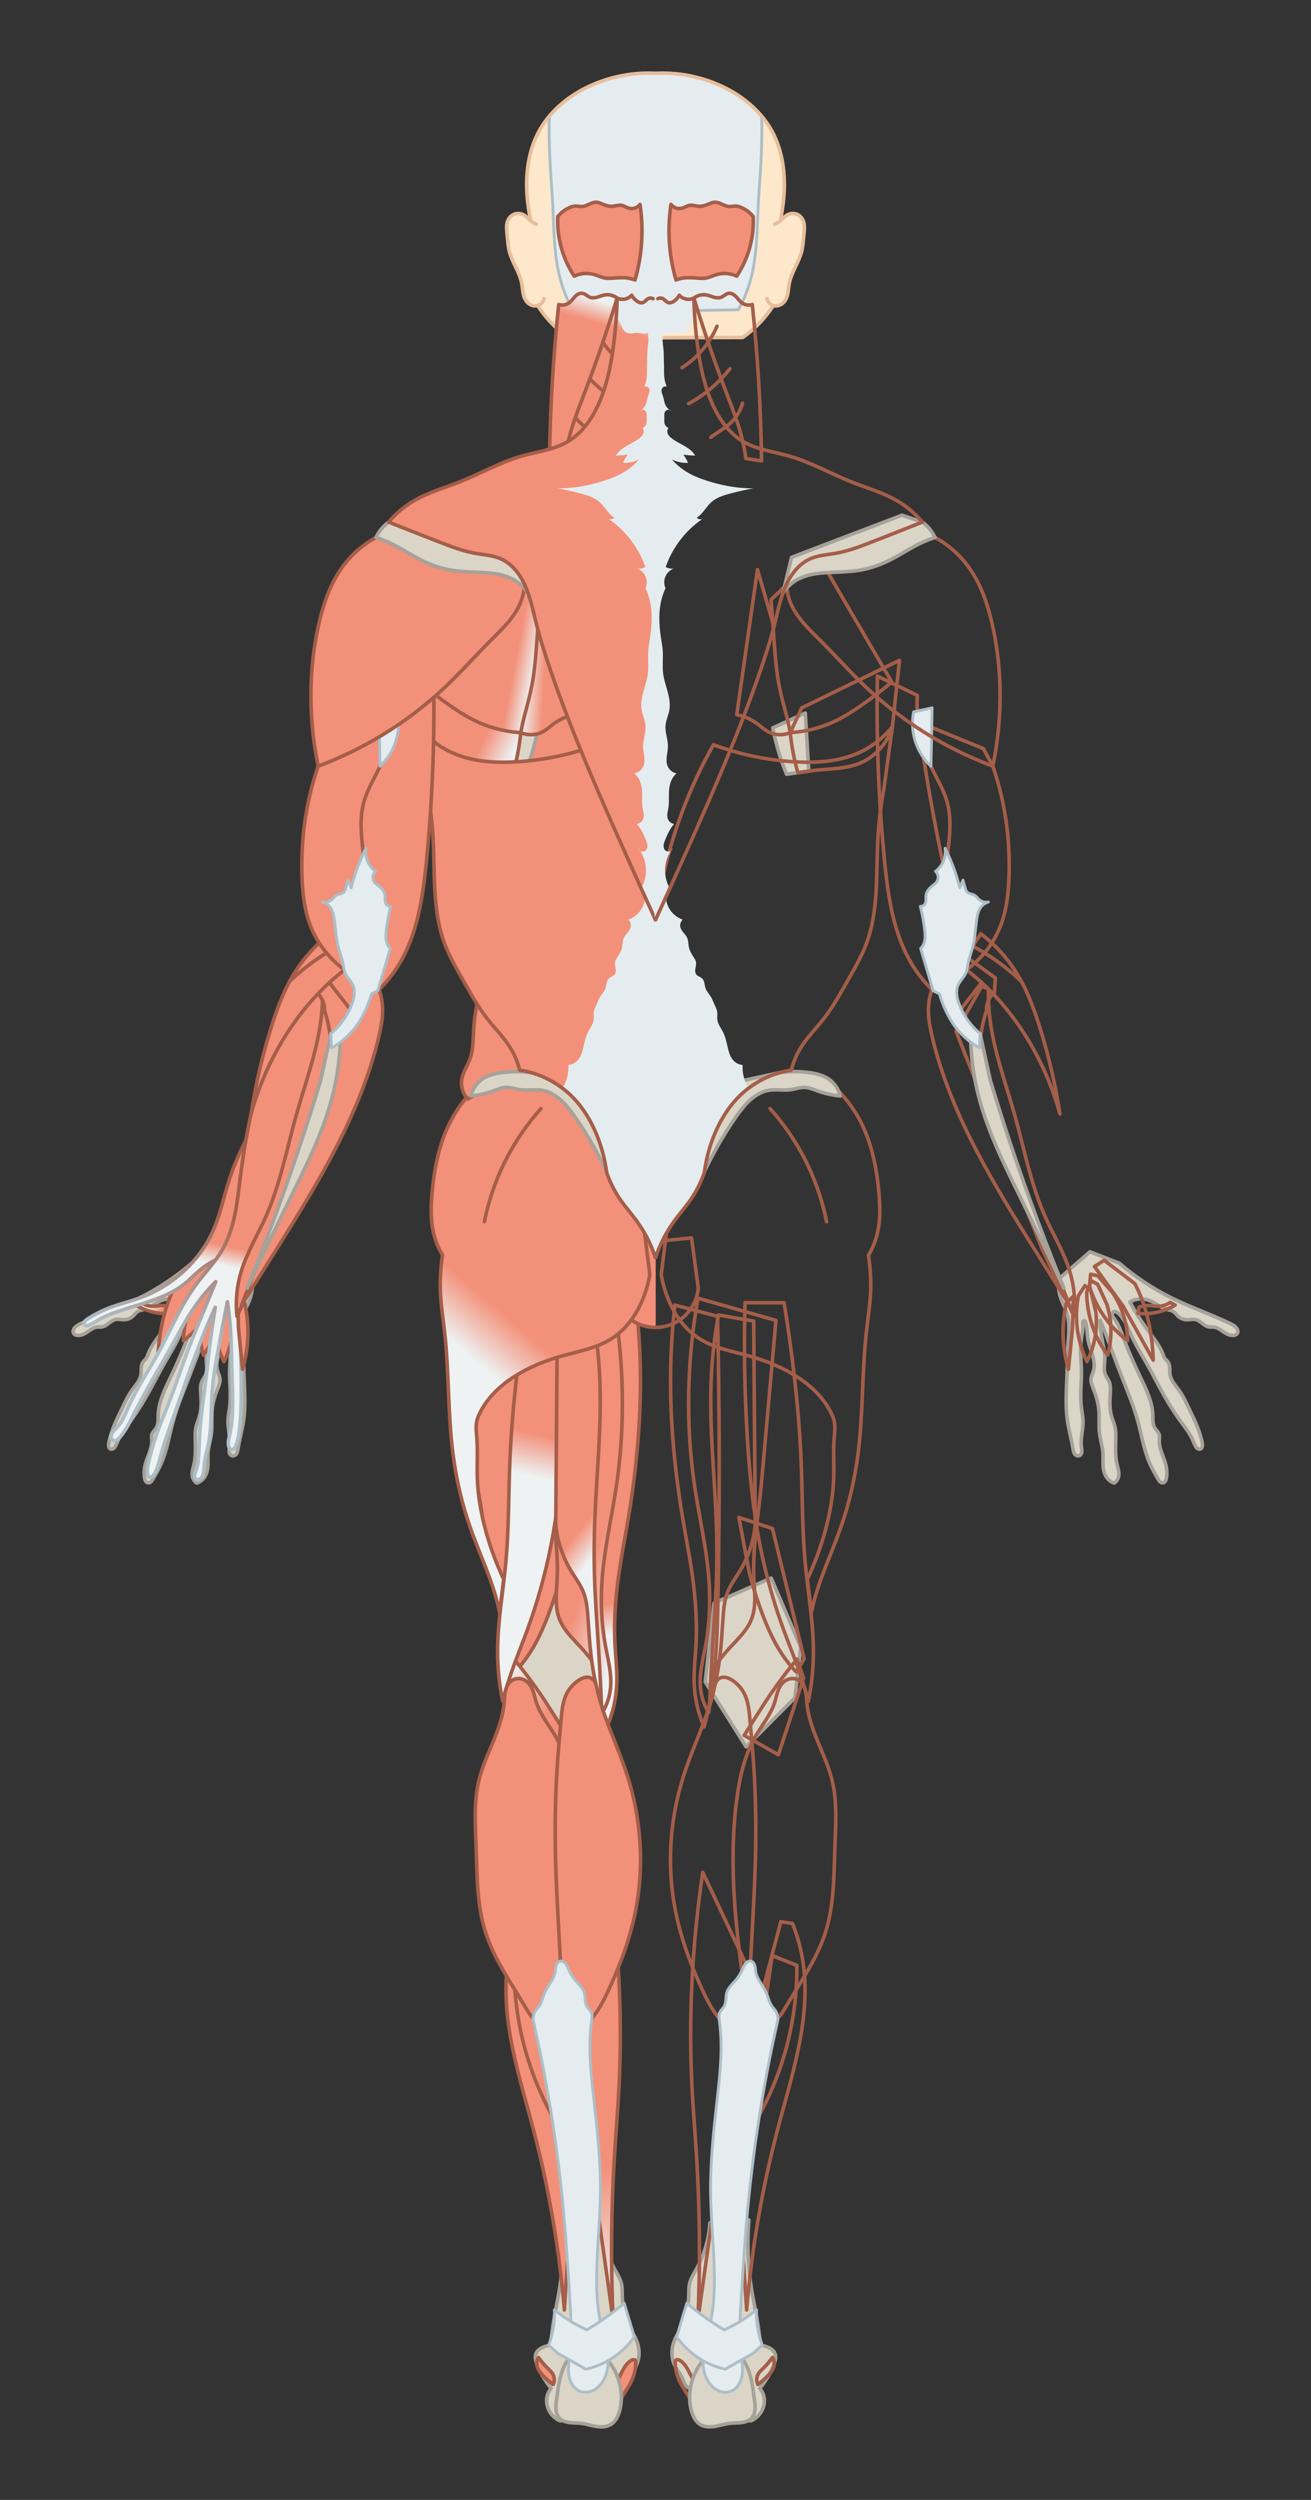 <?xml version="1.0" encoding="UTF-8" standalone="no"?>
<svg
   xmlns:dc="http://purl.org/dc/elements/1.1/"
   xmlns:cc="http://creativecommons.org/ns#"
   xmlns:rdf="http://www.w3.org/1999/02/22-rdf-syntax-ns#"
   xmlns:svg="http://www.w3.org/2000/svg"
   xmlns="http://www.w3.org/2000/svg"
   xmlns:xlink="http://www.w3.org/1999/xlink"
   width="183.77mm"
   height="350.4mm"
   version="1.1"
   viewBox="0 0 183.77 350.4"
   id="svg206">
  <rect x="0" y="0" width="183.77" height="350.4" fill="#333333" stroke="none"/>
  <defs
     id="defs39">
    <linearGradient
       id="linearGradient1793">
      <stop
         stop-color="#a45e49"
         offset="0"
         id="stop2" />
      <stop
         stop-color="#adbec7"
         offset="1"
         id="stop4" />
    </linearGradient>
    <linearGradient
       id="linearGradient1022">
      <stop
         stop-color="#f39079"
         offset="0"
         id="stop7" />
      <stop
         stop-color="#eef2f3"
         offset="1"
         id="stop9" />
    </linearGradient>
    <clipPath
       id="clipPath1234">
      <use
         transform="translate(-.111)"
         width="100%"
         height="100%"
         xlink:href="#path1304-3"
         id="use12" />
    </clipPath>
    <clipPath
       id="clipPath1428">
      <use
         width="100%"
         height="100%"
         xlink:href="#path1268"
         id="use15" />
    </clipPath>
    <clipPath
       id="clipPath1901">
      <path
         d="m59.167 315.24s0.379-0.791 1.955-4.049c1.018-2.105 3.156-3.875 3.925-5.466 1.96-4.054 0.969-2.439 0.969-2.439s0.913-3.474 1.37-5.212c0.456-1.738 2.339-3.63 3.508-5.446 1.169-1.815 7.316-3.675 7.316-3.675s0.847-2.049 1.27-3.074c0.423-1.025 2.205-2.739 3.308-4.109 1.102-1.37 2.807-2.717 4.21-4.076 1.403-1.359 1.648-4.165 2.472-6.247 0.824-2.083 0.579-9.933 0.869-14.9 0.289-4.967 0.835-6.982 0.835-6.982l1.203-8.753s-2.94 2.918-4.41 4.377c-1.47 1.459-6.347 1.114-9.521 1.67-3.174 0.557-11.159-3.508-11.159-3.508s-4.394 10.982-6.591 16.473c-2.197 5.491-1.527 8.069-1.527 8.069"
         fill="url(#linearGradient2218)"
         stop-color="#000000"
         style="font-variation-settings:normal"
         id="path18" />
    </clipPath>
    <linearGradient
       id="linearGradient2218"
       x1="69.233"
       x2="68.321"
       y1="183.73"
       y2="180.64"
       gradientUnits="userSpaceOnUse"
       xlink:href="#linearGradient1022" />
    <linearGradient
       id="linearGradient2362"
       x1="69.233"
       x2="68.321"
       y1="183.73"
       y2="180.64"
       gradientTransform="rotate(27.609,116.51,316.75)"
       gradientUnits="userSpaceOnUse"
       xlink:href="#linearGradient1022" />
    <linearGradient
       id="linearGradient3020"
       x1="65.678"
       x2="64.667"
       y1="363.71"
       y2="367.92"
       gradientUnits="userSpaceOnUse"
       xlink:href="#linearGradient1022" />
    <linearGradient
       id="linearGradient3160"
       x1="74.19"
       x2="79.275"
       y1="378.99"
       y2="372.36"
       gradientUnits="userSpaceOnUse"
       xlink:href="#linearGradient1022" />
    <linearGradient
       id="linearGradient3415"
       x1="65.643"
       x2="63.865"
       y1="442.78"
       y2="461.11"
       gradientUnits="userSpaceOnUse"
       xlink:href="#linearGradient1022" />
    <linearGradient
       id="linearGradient3689"
       x1="69.233"
       x2="68.321"
       y1="183.73"
       y2="180.64"
       gradientTransform="translate(0,2.646)"
       gradientUnits="userSpaceOnUse"
       xlink:href="#linearGradient1022" />
    <linearGradient
       id="linearGradient3746"
       x1="75.223"
       x2="80.884"
       y1="312.72"
       y2="317.87"
       gradientTransform="translate(-0.063,2.646)"
       gradientUnits="userSpaceOnUse"
       xlink:href="#linearGradient1022" />
    <linearGradient
       id="linearGradient3750"
       x1="69.459"
       x2="62.533"
       y1="361.89"
       y2="364.27"
       gradientUnits="userSpaceOnUse"
       xlink:href="#linearGradient1022" />
    <linearGradient
       id="linearGradient3756"
       x1="73.336"
       x2="74.72"
       y1="340.52"
       y2="346.3"
       gradientUnits="userSpaceOnUse"
       xlink:href="#linearGradient1022" />
    <linearGradient
       id="linearGradient3758"
       x1="70.793"
       x2="67.78"
       y1="354.6"
       y2="356.97"
       gradientUnits="userSpaceOnUse"
       xlink:href="#linearGradient1022" />
    <linearGradient
       id="linearGradient3760"
       x1="69.233"
       x2="68.321"
       y1="183.73"
       y2="180.64"
       gradientTransform="rotate(16.695,117.07,318.33)"
       gradientUnits="userSpaceOnUse"
       xlink:href="#linearGradient1022" />
    <linearGradient
       id="linearGradient3764"
       x1="128.4"
       x2="130.29"
       y1="322.81"
       y2="322.39"
       gradientUnits="userSpaceOnUse"
       xlink:href="#linearGradient1022" />
    <linearGradient
       id="linearGradient3768"
       x1="82.142"
       x2="87.11"
       y1="321.59"
       y2="327.43"
       gradientUnits="userSpaceOnUse"
       xlink:href="#linearGradient1022" />
    <linearGradient
       id="linearGradient3770"
       x1="119.15"
       x2="119.74"
       y1="313.62"
       y2="316.35"
       gradientUnits="userSpaceOnUse"
       xlink:href="#linearGradient1022" />
    <linearGradient
       id="linearGradient3772"
       x1="116.73"
       x2="120.87"
       y1="309.43"
       y2="328.14"
       gradientUnits="userSpaceOnUse"
       xlink:href="#linearGradient1793" />
    <linearGradient
       id="linearGradient3776"
       x1="82.366"
       x2="78.242"
       y1="240.82"
       y2="242.86"
       gradientUnits="userSpaceOnUse"
       xlink:href="#linearGradient1022" />
    <linearGradient
       id="linearGradient3778"
       x1="74.711"
       x2="77.632"
       y1="234.03"
       y2="233.87"
       gradientUnits="userSpaceOnUse"
       xlink:href="#linearGradient1022" />
    <linearGradient
       id="linearGradient3780"
       x1="79.271"
       x2="76.343"
       y1="233.81"
       y2="234.37"
       gradientUnits="userSpaceOnUse"
       xlink:href="#linearGradient1022" />
    <linearGradient
       xlink:href="#linearGradient1022"
       id="linearGradient1033"
       gradientUnits="userSpaceOnUse"
       gradientTransform="translate(0,2.646)"
       x1="69.233"
       y1="183.73"
       x2="68.321"
       y2="180.64" />
    <linearGradient
       xlink:href="#linearGradient1022"
       id="linearGradient1035"
       gradientUnits="userSpaceOnUse"
       x1="69.233"
       y1="183.73"
       x2="68.321"
       y2="180.64" />
    <linearGradient
       xlink:href="#linearGradient1022"
       id="linearGradient1037"
       gradientUnits="userSpaceOnUse"
       x1="69.233"
       y1="183.73"
       x2="68.321"
       y2="180.64" />
    <linearGradient
       xlink:href="#linearGradient1022"
       id="linearGradient1039"
       gradientUnits="userSpaceOnUse"
       x1="69.459"
       y1="361.89"
       x2="62.533"
       y2="364.27" />
    <linearGradient
       xlink:href="#linearGradient1022"
       id="linearGradient1041"
       gradientUnits="userSpaceOnUse"
       x1="69.233"
       y1="183.73"
       x2="68.321"
       y2="180.64" />
    <linearGradient
       xlink:href="#linearGradient1022"
       id="linearGradient1043"
       gradientUnits="userSpaceOnUse"
       x1="69.233"
       y1="183.73"
       x2="68.321"
       y2="180.64" />
    <linearGradient
       xlink:href="#linearGradient1022"
       id="linearGradient1045"
       gradientUnits="userSpaceOnUse"
       x1="69.233"
       y1="183.73"
       x2="68.321"
       y2="180.64" />
    <linearGradient
       xlink:href="#linearGradient1022"
       id="linearGradient1047"
       gradientUnits="userSpaceOnUse"
       x1="119.15"
       y1="313.62"
       x2="119.74"
       y2="316.35" />
    <linearGradient
       xlink:href="#linearGradient1793"
       id="linearGradient1049"
       gradientUnits="userSpaceOnUse"
       x1="116.73"
       y1="309.43"
       x2="120.87"
       y2="328.14" />
    <linearGradient
       xlink:href="#linearGradient1022"
       id="linearGradient1051"
       gradientUnits="userSpaceOnUse"
       x1="69.233"
       y1="183.73"
       x2="68.321"
       y2="180.64" />
    <linearGradient
       xlink:href="#linearGradient1022"
       id="linearGradient1053"
       gradientUnits="userSpaceOnUse"
       x1="69.233"
       y1="183.73"
       x2="68.321"
       y2="180.64" />
    <linearGradient
       xlink:href="#linearGradient1022"
       id="linearGradient1055"
       gradientUnits="userSpaceOnUse"
       x1="119.15"
       y1="313.62"
       x2="119.74"
       y2="316.35" />
    <linearGradient
       xlink:href="#linearGradient1793"
       id="linearGradient1057"
       gradientUnits="userSpaceOnUse"
       x1="116.73"
       y1="309.43"
       x2="120.87"
       y2="328.14" />
    <linearGradient
       xlink:href="#linearGradient1022"
       id="linearGradient1059"
       gradientUnits="userSpaceOnUse"
       x1="69.233"
       y1="183.73"
       x2="68.321"
       y2="180.64" />
    <linearGradient
       xlink:href="#linearGradient1022"
       id="linearGradient1061"
       gradientUnits="userSpaceOnUse"
       x1="69.233"
       y1="183.73"
       x2="68.321"
       y2="180.64" />
    <linearGradient
       xlink:href="#linearGradient1022"
       id="linearGradient1063"
       gradientUnits="userSpaceOnUse"
       x1="69.233"
       y1="183.73"
       x2="68.321"
       y2="180.64" />
    <linearGradient
       xlink:href="#linearGradient1022"
       id="linearGradient1065"
       gradientUnits="userSpaceOnUse"
       x1="69.233"
       y1="183.73"
       x2="68.321"
       y2="180.64" />
    <linearGradient
       xlink:href="#linearGradient1022"
       id="linearGradient1067"
       gradientUnits="userSpaceOnUse"
       x1="69.233"
       y1="183.73"
       x2="68.321"
       y2="180.64" />
    <linearGradient
       xlink:href="#linearGradient1022"
       id="linearGradient1069"
       gradientUnits="userSpaceOnUse"
       x1="69.233"
       y1="183.73"
       x2="68.321"
       y2="180.64" />
    <linearGradient
       xlink:href="#linearGradient1022"
       id="linearGradient1071"
       gradientUnits="userSpaceOnUse"
       x1="69.233"
       y1="183.73"
       x2="68.321"
       y2="180.64" />
    <linearGradient
       xlink:href="#linearGradient1022"
       id="linearGradient1073"
       gradientUnits="userSpaceOnUse"
       x1="69.233"
       y1="183.73"
       x2="68.321"
       y2="180.64" />
    <linearGradient
       xlink:href="#linearGradient1022"
       id="linearGradient1075"
       gradientUnits="userSpaceOnUse"
       x1="69.233"
       y1="183.73"
       x2="68.321"
       y2="180.64" />
    <linearGradient
       xlink:href="#linearGradient1022"
       id="linearGradient1077"
       gradientUnits="userSpaceOnUse"
       x1="69.233"
       y1="183.73"
       x2="68.321"
       y2="180.64" />
    <linearGradient
       xlink:href="#linearGradient1022"
       id="linearGradient1079"
       gradientUnits="userSpaceOnUse"
       x1="69.233"
       y1="183.73"
       x2="68.321"
       y2="180.64" />
    <linearGradient
       xlink:href="#linearGradient1022"
       id="linearGradient1081"
       gradientUnits="userSpaceOnUse"
       x1="69.233"
       y1="183.73"
       x2="68.321"
       y2="180.64" />
  </defs>
  <g
     id="g180"
     transform="translate(32.72,-138.96)">
    <use
       y="0"
       x="0"
       id="use43"
       xlink:href="#g3482"
       height="100%"
       width="100%"
       transform="matrix(-1,0,0,1,118.33,0)" />
    <g
       id="g3482">
      <path
         id="path45"
         style="font-variation-settings:normal"
         stroke-width="0.5"
         stroke-linejoin="round"
         stroke-linecap="round"
         stroke="#a6a29a"
         stop-color="#000000"
         fill="#dbd5c7"
         d="m 66.141,477.75 c -0.061,-0.538 -0.15,-1.073 -0.267,-1.601 -0.087,-0.394 -0.191,-0.787 -0.37,-1.148 -0.179,-0.361 -0.44,-0.691 -0.786,-0.898 -0.171,-0.102 -0.359,-0.172 -0.544,-0.249 -0.184,-0.076 -0.368,-0.16 -0.524,-0.285 -0.214,-0.173 -0.362,-0.414 -0.478,-0.664 -0.116,-0.25 -0.204,-0.511 -0.323,-0.759 -0.271,-0.564 -0.697,-1.042 -0.978,-1.601 -0.369,-0.734 -0.47,-1.588 -0.356,-2.402 0.088,-0.626 0.301,-1.234 0.623,-1.779 1.056,-1.702 1.647,-3.69 1.69,-5.693 0.011,-0.513 -0.012,-1.032 0.091,-1.535 0.159,-0.774 0.604,-1.452 0.988,-2.143 1.102,-1.979 1.752,-4.207 1.888,-6.468 l 5.46,-0.402 c -0.273,3.248 -0.145,6.53 0.378,9.747 0.237,1.458 0.555,2.902 0.801,4.359 0.194,1.15 0.342,2.307 0.445,3.469 0.367,0.031 0.729,0.121 1.067,0.267 0.208,0.089 0.408,0.201 0.581,0.347 0.172,0.147 0.317,0.331 0.398,0.542 0.081,0.212 0.097,0.446 0.072,0.672 -0.025,0.226 -0.088,0.446 -0.161,0.662 -0.276,0.819 -0.688,1.587 -1.156,2.313 -0.277,0.429 -0.574,0.845 -0.889,1.245 0.187,0.21 0.338,0.452 0.445,0.712 0.23,0.559 0.247,1.196 0.089,1.779 -0.245,0.902 -0.919,1.678 -1.779,2.046 l -6.404,-0.534 z" />
      <path
         id="path47"
         style="font-variation-settings:normal;fill:url(#linearGradient1033)"
         stroke-width="0.5"
         stroke-linejoin="round"
         stroke-linecap="round"
         stroke="#a45e49"
         stop-color="#000000"
         fill="url(#linearGradient3689)"
         d="m 61.921,470.05 c -0.011,-0.041 -0.011,-0.085 0,-0.126 0.017,-0.066 0.062,-0.123 0.118,-0.16 0.057,-0.037 0.124,-0.056 0.192,-0.058 0.136,-0.004 0.265,0.054 0.382,0.124 0.51,0.306 0.844,0.832 1.132,1.352 0.284,0.513 0.541,1.04 0.786,1.572 0.314,0.683 0.608,1.375 0.881,2.076 l -0.818,1.321 c -0.27,-0.479 -0.553,-0.951 -0.849,-1.415 -0.458,-0.718 -0.949,-1.421 -1.289,-2.201 -0.341,-0.782 -0.524,-1.632 -0.535,-2.484 z" />
      <path
         id="path49"
         style="font-variation-settings:normal"
         stroke-width="0.5"
         stroke-linejoin="round"
         stroke-linecap="round"
         stroke="#a6a29a"
         stop-color="#000000"
         fill="#dbd5c7"
         d="m 65.113,470.82 c 0.486,-0.808 1.12,-1.548 1.934,-2.023 0.407,-0.238 0.856,-0.407 1.323,-0.476 0.466,-0.07 0.95,-0.038 1.397,0.109 0.583,0.192 1.091,0.577 1.486,1.047 0.395,0.47 0.682,1.022 0.904,1.595 0.527,1.361 0.691,2.83 0.881,4.277 0.057,0.434 0.117,0.872 0.083,1.309 -0.034,0.437 -0.17,0.879 -0.46,1.206 -0.177,0.199 -0.405,0.35 -0.651,0.454 -0.245,0.104 -0.508,0.164 -0.772,0.199 -0.529,0.07 -1.066,0.043 -1.596,0.101 -0.728,0.08 -1.429,0.32 -2.153,0.436 -0.362,0.058 -0.731,0.084 -1.094,0.043 -0.364,-0.041 -0.724,-0.152 -1.03,-0.353 -0.298,-0.195 -0.538,-0.471 -0.721,-0.777 -0.183,-0.306 -0.311,-0.642 -0.411,-0.984 -0.604,-2.049 -0.22,-4.333 0.881,-6.164 z" />
      <path
         id="path51"
         style="font-variation-settings:normal;fill:url(#linearGradient1035)"
         stroke-width="0.5"
         stroke-linejoin="round"
         stroke-linecap="round"
         stroke="#a45e49"
         stop-color="#000000"
         fill="url(#linearGradient2218)"
         d="m 78.368,408.57 c 0.73,1.816 1.239,3.722 1.51,5.661 0.567,4.056 0.091,8.194 -0.755,12.202 -0.796,3.772 -1.918,7.466 -2.893,11.195 -2.15,8.224 -3.587,16.635 -4.29,25.107 l -1.874,-29.258 6.667,-25.158 z" />
      <path
         id="path53"
         style="font-variation-settings:normal;fill:url(#linearGradient1037)"
         stroke-width="0.5"
         stroke-linejoin="round"
         stroke-linecap="round"
         stroke="#a45e49"
         stop-color="#000000"
         fill="url(#linearGradient2218)"
         d="m 78.982,414.44 c 0.031,3.598 -0.392,7.2 -1.258,10.692 -1.191,4.807 -3.223,9.405 -5.975,13.523 l 3.774,-25.598 z" />
      <path
         id="path55"
         style="font-variation-settings:normal;fill:url(#linearGradient3415)"
         stroke-width="0.5"
         stroke-linejoin="round"
         stroke-linecap="round"
         stroke="#a45e49"
         stop-color="#000000"
         fill="url(#linearGradient3415)"
         d="m 65.789,401.4 c -0.477,3.216 -0.855,6.447 -1.132,9.686 -0.58,6.774 -0.722,13.588 -0.377,20.378 0.162,3.189 0.431,6.373 0.629,9.56 0.477,7.664 0.544,15.353 0.202,23.024 l 6.968,-49.315 z" />
      <path
         id="path57"
         style="font-variation-settings:normal"
         stroke-width="0.5"
         stroke-linejoin="round"
         stroke-linecap="round"
         stroke="#a6a29a"
         stop-color="#000000"
         fill="#dbd5c7"
         d="m 67.378,363.66 8.005,-3.513 4.136,9.695 -0.801,7.071 -6.849,6.893 -5.737,-9.117 z" />
      <path
         id="path59"
         style="font-variation-settings:normal;fill:url(#linearGradient1039)"
         stroke-width="0.5"
         stroke-linejoin="round"
         stroke-linecap="round"
         stroke="#a45e49"
         stop-color="#000000"
         fill="url(#linearGradient3750)"
         d="m 72.315,359.39 c 0.502,1.958 1.111,3.889 1.823,5.782 0.822,2.184 1.792,4.334 3.158,6.226 0.487,0.675 1.022,1.314 1.601,1.912 l 1.112,-1.823 -4.447,-18.279 -4.714,-1.557 z" />
      <path
         id="path61"
         style="font-variation-settings:normal;fill:url(#linearGradient3160)"
         stroke-width="0.5"
         stroke-linejoin="round"
         stroke-linecap="round"
         stroke="#a45e49"
         stop-color="#000000"
         fill="url(#linearGradient3160)"
         d="m 78.997,371.52 c -1.363,1.635 -2.644,3.338 -3.836,5.102 -0.614,0.909 -1.204,1.833 -1.792,2.76 -0.594,0.938 -1.185,1.877 -1.772,2.819 l 4.79,2.716 3.531,-10.753 z" />
      <path
         id="path63"
         style="font-variation-settings:normal;fill:url(#linearGradient3020)"
         stroke-width="0.5"
         stroke-linejoin="round"
         stroke-linecap="round"
         stroke="#a45e49"
         stop-color="#000000"
         fill="url(#linearGradient3020)"
         d="m 61.284,331.33 c -0.091,7.079 0.614,14.155 1.811,21.133 0.349,2.034 0.74,4.061 1.056,6.101 0.558,3.598 0.884,7.245 0.694,10.881 -0.098,1.866 -0.332,3.731 -0.252,5.598 0.088,2.054 0.56,4.091 1.384,5.975 0.263,-0.956 0.494,-1.921 0.692,-2.893 1.022,-5.016 1.162,-10.165 1.258,-15.284 0.246,-13.123 0.225,-26.251 -0.063,-39.373 l -5.985,-1.584 c -0.356,3.136 -0.555,6.29 -0.595,9.446 z" />
      <path
         id="path65"
         style="font-variation-settings:normal;fill:url(#linearGradient3746)"
         stroke-width="0.5"
         stroke-linejoin="round"
         stroke-linecap="round"
         stroke="#a45e49"
         stop-color="#000000"
         fill="url(#linearGradient3746)"
         d="m 59.138,325.02 c 1.047,0.005 2.094,-0.269 3.003,-0.786 1.697,-0.965 2.865,-2.803 3.019,-4.749 l -0.943,-7.013 -4.34,0.43 -0.525,1.858 -0.215,0.416" />
      <path
         id="path67"
         style="font-variation-settings:normal;fill:url(#linearGradient1041)"
         stop-color="#000000"
         fill="url(#linearGradient2218)"
         d="m 76.495,325.64 8.361,5.248 v 10.496 l -2.49,15.21 -3.469,7.383 c -0.33,-3.021 -0.626,-6.045 -0.889,-9.073 -0.847,-9.733 -1.351,-19.496 -1.512,-29.264 z" />
      <path
         id="path69"
         style="font-variation-settings:normal;fill:url(#linearGradient3750)"
         stroke-width="0.5"
         stroke-linejoin="round"
         stroke-linecap="round"
         stroke="#a45e49"
         stop-color="#000000"
         fill="url(#linearGradient3750)"
         d="m 65.117,320.92 c -0.496,2.797 -0.852,5.618 -1.067,8.45 -0.457,6.018 -0.274,12.088 0.623,18.056 0.629,4.185 1.608,8.323 1.95,12.542 0.262,3.234 0.145,6.505 -0.445,9.695 -0.36,1.946 -0.897,3.901 -0.712,5.871 0.115,1.224 0.514,2.421 1.156,3.469 l 0.801,-6.404 c 0.681,-0.966 1.424,-1.887 2.224,-2.757 1.094,-1.19 2.323,-2.328 2.935,-3.825 0.391,-0.957 0.504,-2.006 0.503,-3.04 -9.1e-4,-1.034 -0.111,-2.064 -0.148,-3.097 -0.152,-4.314 0.684,-8.598 1.067,-12.897 l 2.046,-22.949 z" />
      <path
         id="path71"
         style="font-variation-settings:normal;fill:url(#linearGradient3756)"
         stroke-width="0.5"
         stroke-linejoin="round"
         stroke-linecap="round"
         stroke="#a45e49"
         stop-color="#000000"
         fill="url(#linearGradient3756)"
         d="m 71.712,321.55 5.48,0.012 c 0.434,2.67 0.819,5.348 1.157,8.033 0.598,4.76 1.044,9.54 1.236,14.333 0.186,4.668 0.131,9.349 0.558,14.002 0.384,4.183 1.156,8.341 1.156,12.542 -6e-6,2.329 -0.239,4.658 -0.712,6.938 -0.385,-1.47 -0.83,-2.925 -1.334,-4.358 -0.641,-1.824 -1.376,-3.612 -2.046,-5.426 -1.435,-3.888 -2.566,-7.889 -3.371,-11.955 -0.981,-4.958 -1.476,-10 -1.79,-15.044 -0.396,-6.349 -0.507,-12.717 -0.333,-19.076 z" />
      <path
         id="path73"
         style="font-variation-settings:normal;fill:url(#linearGradient3758)"
         stroke-width="0.5"
         stroke-linejoin="round"
         stroke-linecap="round"
         stroke="#a45e49"
         stop-color="#000000"
         fill="url(#linearGradient3758)"
         d="m 67.99,323.28 c -0.536,2.886 -0.872,5.81 -1.006,8.742 -0.306,6.688 0.439,13.374 0.692,20.064 0.089,2.347 0.117,4.696 0.063,7.044 -0.084,3.65 -0.368,7.292 -0.595,10.936 -0.168,2.684 -0.305,5.371 -0.411,8.058 0.674,-2.26 1.158,-4.577 1.447,-6.918 0.215,-1.748 0.321,-3.507 0.438,-5.264 0.088,-1.33 0.189,-2.686 0.694,-3.919 0.425,-1.036 1.117,-1.936 1.698,-2.893 1.191,-1.96 1.929,-4.194 2.138,-6.478 l -0.221,-28.525 -4.936,-0.847 z" />
      <path
         id="path75"
         style="font-variation-settings:normal"
         stroke-width="0.5"
         stroke-linejoin="round"
         stroke-linecap="round"
         stroke="#a6a29a"
         stop-color="#000000"
         fill="#dbd5c7"
         d="m 124.18,316.01 c 2.252,1.952 4.757,3.611 7.432,4.925 2.627,1.29 5.409,2.243 8.047,3.509 0.363,0.174 0.738,0.366 0.975,0.692 0.069,0.095 0.125,0.201 0.152,0.315 0.026,0.114 0.022,0.238 -0.026,0.345 -0.049,0.11 -0.142,0.198 -0.249,0.254 -0.107,0.056 -0.228,0.083 -0.348,0.091 -0.287,0.021 -0.575,-0.057 -0.836,-0.179 -0.261,-0.122 -0.499,-0.287 -0.737,-0.45 -0.347,-0.239 -0.713,-0.484 -1.132,-0.535 -0.24,-0.029 -0.485,0.009 -0.723,-0.032 -0.358,-0.06 -0.661,-0.287 -0.947,-0.51 -0.286,-0.223 -0.584,-0.455 -0.939,-0.528 -0.361,-0.074 -0.732,0.025 -1.101,0.031 -0.508,0.008 -1.025,-0.175 -1.384,-0.535 -0.173,-0.174 -0.309,-0.385 -0.503,-0.535 -0.16,-0.123 -0.352,-0.198 -0.546,-0.254 -0.194,-0.056 -0.393,-0.095 -0.586,-0.155 -0.817,-0.254 -1.474,-0.869 -2.264,-1.195 -0.694,-0.286 -1.491,-0.336 -2.201,-0.094 -0.209,0.071 -0.41,0.166 -0.598,0.283 0.332,0.632 0.689,1.251 1.069,1.855 0.578,0.918 1.209,1.802 1.855,2.673 0.647,0.872 1.319,1.75 1.698,2.767 0.081,0.216 0.149,0.441 0.283,0.629 0.129,0.182 0.314,0.32 0.44,0.503 0.171,0.248 0.224,0.558 0.238,0.859 0.015,0.301 -0.004,0.604 0.045,0.902 0.067,0.41 0.258,0.79 0.487,1.137 0.229,0.346 0.497,0.665 0.74,1.002 0.703,0.976 1.182,2.09 1.698,3.176 0.234,0.491 0.476,0.979 0.692,1.478 0.304,0.704 0.555,1.43 0.755,2.17 0.07,0.258 0.134,0.52 0.157,0.786 0.011,0.125 0.013,0.254 -0.023,0.374 -0.018,0.06 -0.045,0.118 -0.084,0.168 -0.038,0.05 -0.088,0.092 -0.145,0.118 -0.075,0.035 -0.161,0.042 -0.242,0.026 -0.081,-0.016 -0.156,-0.054 -0.221,-0.104 -0.13,-0.101 -0.217,-0.247 -0.292,-0.393 -0.152,-0.297 -0.268,-0.61 -0.409,-0.912 -0.435,-0.935 -1.091,-1.746 -1.698,-2.579 -0.864,-1.185 -1.641,-2.432 -2.359,-3.711 -0.776,-1.383 -1.483,-2.803 -2.264,-4.183 -0.703,-1.242 -1.466,-2.452 -2.076,-3.742 -0.476,-1.007 -0.863,-2.072 -1.541,-2.956 -0.163,-0.213 -0.345,-0.415 -0.566,-0.566 -0.079,-0.054 -0.164,-0.101 -0.256,-0.123 -0.093,-0.022 -0.195,-0.017 -0.278,0.029 -0.082,0.045 -0.14,0.128 -0.165,0.218 -0.025,0.09 -0.02,0.187 0.005,0.277 0.051,0.18 0.174,0.329 0.286,0.48 0.57,0.767 0.89,1.685 1.226,2.579 0.691,1.838 1.479,3.638 2.327,5.409 0.837,1.747 1.75,3.536 1.824,5.472 0.012,0.323 0.001,0.647 0.032,0.969 0.031,0.322 0.108,0.646 0.282,0.918 0.09,0.14 0.203,0.264 0.308,0.393 0.105,0.129 0.204,0.267 0.258,0.425 0.048,0.14 0.059,0.29 0.056,0.438 -0.003,0.148 -0.019,0.295 -0.025,0.443 -0.022,0.611 0.149,1.212 0.356,1.787 0.207,0.575 0.451,1.139 0.588,1.735 0.129,0.566 0.158,1.157 0.063,1.73 -0.025,0.151 -0.06,0.305 -0.14,0.436 -0.04,0.066 -0.091,0.125 -0.152,0.171 -0.062,0.045 -0.135,0.077 -0.211,0.085 -0.073,0.008 -0.147,-0.005 -0.215,-0.032 -0.068,-0.028 -0.13,-0.069 -0.184,-0.119 -0.108,-0.099 -0.186,-0.226 -0.261,-0.352 -0.452,-0.752 -0.883,-1.52 -1.226,-2.327 -0.793,-1.865 -1.097,-3.895 -1.635,-5.849 -0.521,-1.89 -1.263,-3.711 -1.981,-5.535 -0.604,-1.534 -1.193,-3.075 -1.761,-4.623 -0.27,-0.735 -0.535,-1.472 -0.818,-2.201 -0.229,-0.592 -0.471,-1.179 -0.723,-1.761 0.013,0.79 0.086,1.58 0.22,2.359 0.183,1.066 0.479,2.127 0.44,3.208 -0.012,0.338 -0.057,0.675 -0.069,1.013 -0.011,0.338 0.012,0.683 0.132,1 0.143,0.378 0.415,0.695 0.566,1.069 0.223,0.551 0.166,1.168 0.126,1.761 -0.072,1.054 -0.078,2.131 0.22,3.145 0.146,0.496 0.364,0.972 0.472,1.478 0.106,0.494 0.104,1.004 0.094,1.51 -0.015,0.776 -0.046,1.553 0,2.327 0.028,0.465 0.084,0.929 0.189,1.384 0.067,0.291 0.153,0.578 0.204,0.872 0.051,0.294 0.064,0.601 -0.015,0.889 -0.091,0.333 -0.308,0.63 -0.598,0.818 -0.293,-0.095 -0.565,-0.257 -0.786,-0.472 -0.462,-0.446 -0.687,-1.091 -0.755,-1.73 -0.07,-0.657 0.011,-1.322 -0.031,-1.981 -0.059,-0.914 -0.355,-1.796 -0.472,-2.704 -0.15,-1.166 -0.002,-2.353 -0.126,-3.522 -0.1,-0.941 -0.375,-1.856 -0.723,-2.736 -0.1,-0.253 -0.206,-0.504 -0.278,-0.766 -0.072,-0.262 -0.109,-0.538 -0.068,-0.806 0.051,-0.328 0.215,-0.627 0.314,-0.943 0.23,-0.731 0.107,-1.526 -0.106,-2.262 -0.213,-0.736 -0.515,-1.449 -0.648,-2.203 -0.14,-0.792 -0.09,-1.617 -0.314,-2.39 -0.017,-0.058 -0.035,-0.116 -0.07,-0.164 -0.018,-0.024 -0.039,-0.046 -0.065,-0.061 -0.025,-0.016 -0.055,-0.025 -0.085,-0.026 -0.043,-5.8e-4 -0.084,0.018 -0.116,0.047 -0.031,0.029 -0.053,0.067 -0.065,0.108 -0.025,0.082 -0.015,0.169 -0.008,0.254 0.072,0.842 -0.156,1.677 -0.252,2.516 -0.165,1.439 0.057,2.892 0.063,4.34 0.003,0.619 -0.034,1.237 -0.063,1.855 -0.048,1.038 -0.072,2.083 0.063,3.113 0.074,0.566 0.196,1.128 0.22,1.698 0.054,1.294 -0.401,2.586 -0.22,3.868 0.027,0.19 0.068,0.38 0.055,0.571 -0.006,0.096 -0.026,0.191 -0.065,0.278 -0.04,0.087 -0.1,0.166 -0.179,0.22 -0.098,0.068 -0.222,0.095 -0.34,0.082 -0.118,-0.013 -0.231,-0.067 -0.321,-0.145 -0.122,-0.106 -0.201,-0.254 -0.25,-0.407 -0.049,-0.153 -0.071,-0.314 -0.096,-0.474 -0.196,-1.278 -0.561,-2.526 -0.755,-3.805 -0.124,-0.822 -0.177,-1.653 -0.189,-2.484 -0.02,-1.416 0.078,-2.83 0.126,-4.245 0.043,-1.279 0.045,-2.56 0.126,-3.837 0.1,-1.582 0.316,-3.215 -0.189,-4.717 -0.207,-0.615 -0.528,-1.185 -0.755,-1.792 -0.343,-0.919 -0.462,-1.92 -0.346,-2.893 l 4.371,-3.805 4.112,1.598 z" />
      <path
         id="path77"
         style="font-variation-settings:normal;fill:url(#linearGradient3760)"
         stroke-width="0.5"
         stroke-linejoin="round"
         stroke-linecap="round"
         stroke="#a45e49"
         stop-color="#000000"
         fill="url(#linearGradient3760)"
         d="m 122.44,321.8 c 0.539,1.725 0.698,3.567 0.461,5.359 -0.077,0.585 -0.196,1.164 -0.355,1.732 -0.614,-0.822 -1.142,-1.708 -1.573,-2.639 -0.893,-1.932 -1.361,-4.059 -1.362,-6.187 l 0.638,-1.581 0.901,0.5 z" />
      <path
         id="path79"
         style="font-variation-settings:normal;fill:url(#linearGradient1043)"
         stroke-width="0.5"
         stroke-linejoin="round"
         stroke-linecap="round"
         stroke="#a45e49"
         stop-color="#000000"
         fill="url(#linearGradient2218)"
         d="m 123.21,320.11 c 1.012,1.497 1.693,3.216 1.981,5 0.094,0.582 0.147,1.171 0.157,1.761 -0.824,-0.611 -1.584,-1.308 -2.264,-2.076 -1.411,-1.594 -2.47,-3.496 -3.082,-5.535 l 0.157,-1.698 1.006,0.22 z" />
      <path
         id="path81"
         style="font-variation-settings:normal;fill:url(#linearGradient3764)"
         stroke-width="0.5"
         stroke-linejoin="round"
         stroke-linecap="round"
         stroke="#a45e49"
         stop-color="#000000"
         fill="url(#linearGradient3764)"
         d="m 126.92,322.21 c 0.511,-0.203 1.066,-0.291 1.615,-0.257 0.354,0.022 0.704,0.094 1.058,0.1 0.604,0.01 1.209,-0.181 1.698,-0.535 l 0.723,0.377 c -0.65,0.381 -1.35,0.678 -2.076,0.881 -1.02,0.284 -2.091,0.38 -3.145,0.283 z" />
      <path
         id="path83"
         style="font-variation-settings:normal;fill:url(#linearGradient1045)"
         stroke-width="0.5"
         stroke-linejoin="round"
         stroke-linecap="round"
         stroke="#a45e49"
         stop-color="#000000"
         fill="url(#linearGradient2218)"
         d="m 126.36,318.88 c 0.569,1.11 1.043,2.269 1.415,3.459 0.454,1.454 0.755,2.954 0.943,4.466 0.116,0.929 0.189,1.863 0.22,2.799 l -4.214,-7.548 -4.025,-5.566 1.352,-0.881 z" />
      <path
         id="path85"
         style="font-variation-settings:normal;fill:url(#linearGradient3768)"
         stroke-width="0.5"
         stroke-linejoin="round"
         stroke-linecap="round"
         stroke="#a45e49"
         stop-color="#000000"
         fill="url(#linearGradient3768)"
         d="m 59.961,317.62 c 0.157,0.908 0.389,1.802 0.692,2.672 0.883,2.53 2.439,4.899 4.706,6.328 2.072,1.306 4.554,1.737 6.912,2.398 2.426,0.68 4.791,1.636 6.894,3.024 1.955,1.291 3.697,2.994 4.692,5.115 0.148,0.315 0.279,0.639 0.356,0.978 0.175,0.77 0.062,1.57 0,2.357 -0.147,1.853 -0.009,3.717 -0.067,5.574 -0.083,2.657 -0.568,5.292 -1.296,7.849 -0.624,2.191 -1.427,4.331 -2.399,6.392 l 0.566,4.71 c 0.059,-0.305 0.124,-0.609 0.194,-0.911 0.882,-3.797 2.623,-7.331 3.914,-11.01 1.179,-3.36 1.984,-6.849 2.434,-10.382 0.72,-5.646 0.534,-11.374 1.165,-17.031 0.223,-2.003 0.549,-4 0.605,-6.015 0.021,-0.739 0.005,-1.478 -0.04,-2.216 -0.052,-0.855 -0.142,-1.707 -0.271,-2.553 0.531,-0.885 0.933,-1.847 1.191,-2.846 0.51,-1.975 0.449,-4.052 0.258,-6.083 -0.319,-3.408 -1.011,-6.833 -2.592,-9.868 -0.971,-1.864 -2.27,-3.557 -3.818,-4.979 l -8.139,-0.667 -10.496,1.957 -4.403,16.811 z" />
      <path
         id="path87"
         style="font-variation-settings:normal;fill:url(#linearGradient1047);stroke:url(#linearGradient1049)"
         stroke-width="0.5"
         stroke-linejoin="round"
         stroke-linecap="round"
         stroke="url(#linearGradient3772)"
         stop-color="#000000"
         fill="url(#linearGradient3770)"
         d="m 83.997,278.97 c 0.357,1.421 0.578,2.877 0.66,4.34 0.077,1.366 0.038,2.77 0.503,4.057 0.358,0.99 1.006,1.884 1.164,2.925 0.146,0.967 -0.176,1.994 -0.849,2.704 l -4.686,-2.642 -5.315,-0.66 1.289,-5.818 z" />
      <path
         id="path89"
         style="font-variation-settings:normal"
         stroke-width="0.5"
         stroke-linejoin="round"
         stroke-linecap="round"
         stroke="#a6a29a"
         stop-color="#000000"
         fill="#dbd5c7"
         d="m 66.038,303.12 c 0.519,-1.078 1.069,-2.14 1.651,-3.185 0.877,-1.575 1.826,-3.111 2.869,-4.581 0.586,-0.826 1.207,-1.637 1.974,-2.299 0.766,-0.662 1.692,-1.171 2.696,-1.304 0.935,-0.124 1.89,0.081 2.824,-0.044 0.672,-0.09 1.324,-0.35 2.001,-0.334 0.656,0.016 1.273,0.29 1.89,0.511 1.003,0.36 2.052,0.592 3.113,0.689 -0.234,-0.998 -0.87,-1.895 -1.734,-2.446 -0.767,-0.489 -1.678,-0.7 -2.579,-0.823 -1.386,-0.188 -2.798,-0.185 -4.183,0.01 l -8.425,1.814 -2.096,11.991 z" />
      <path
         id="path91"
         style="font-variation-settings:normal;fill:url(#linearGradient1051)"
         stop-color="#000000"
         fill="url(#linearGradient2218)"
         d="m 63.153,245.58 29.62,3.914 3.024,-22.86 -20.903,-11.563 z" />
      <g
         id="g101">
        <path
           id="path93"
           style="font-variation-settings:normal"
           stroke-width="0.5"
           stroke-linejoin="round"
           stroke-linecap="round"
           stroke="#a6a29a"
           stop-color="#000000"
           fill="#dbd5c7"
           d="m 75.6,240.98 c 0.236,1.232 0.541,2.45 0.912,3.648 0.299,0.966 0.642,1.918 1.026,2.853 l 3.115,-0.441 -0.493,-8.135 z" />
        <path
           id="path95"
           style="font-variation-settings:normal;fill:url(#linearGradient3776)"
           stroke-width="0.5"
           stroke-linejoin="round"
           stroke-linecap="round"
           stroke="#a45e49"
           stop-color="#000000"
           fill="url(#linearGradient3776)"
           d="m 78.053,241.64 c 0.166,1.713 0.473,3.413 0.918,5.076 0.051,0.189 0.103,0.378 0.157,0.566 0.989,-0.181 1.986,-0.317 2.987,-0.409 1.845,-0.169 3.74,-0.193 5.472,-0.849 2.29,-0.867 4.12,-2.863 4.787,-5.219 l 0.993,-9.291 -13.711,6.667 z" />
        <path
           id="path97"
           style="font-variation-settings:normal;fill:url(#linearGradient3778)"
           stroke-width="0.5"
           stroke-linejoin="round"
           stroke-linecap="round"
           stroke="#a45e49"
           stop-color="#000000"
           fill="url(#linearGradient3778)"
           d="m 78.053,241.64 c -0.991,0.441 -2.187,0.389 -3.136,-0.138 -0.526,-0.292 -0.967,-0.713 -1.45,-1.072 -0.859,-0.638 -1.86,-1.083 -2.909,-1.291 l 2.899,-20.337 2.311,7.983" />
        <path
           id="path99"
           style="font-variation-settings:normal;fill:url(#linearGradient3780)"
           stroke-width="0.5"
           stroke-linejoin="round"
           stroke-linecap="round"
           stroke="#a45e49"
           stop-color="#000000"
           fill="url(#linearGradient3780)"
           d="m 92.283,234.56 c -1.481,1.249 -3.025,2.422 -4.625,3.513 -0.946,0.645 -1.913,1.263 -2.935,1.779 -2.07,1.045 -4.355,1.661 -6.669,1.797 -0.537,-2.863 -1.334,-4.886 -1.761,-7.768 -0.493,-3.324 -0.598,-7.507 -0.943,-10.849 l 6.527,-6.306 z" />
      </g>
      <path
         id="path103"
         style="font-variation-settings:normal;fill:url(#linearGradient1053)"
         stop-color="#000000"
         fill="url(#linearGradient2218)"
         d="m 59.167,315.24 c -0.005,-3.702 1.552,-7.381 4.213,-9.955 0.794,-0.768 1.681,-1.441 2.636,-1.999 0.23,-1.786 0.692,-3.543 1.37,-5.212 0.818,-2.014 1.965,-3.914 3.508,-5.446 1.97,-1.955 4.572,-3.262 7.316,-3.675 0.259,-1.082 0.689,-2.124 1.27,-3.074 0.922,-1.51 2.202,-2.764 3.29,-4.159 1.304,-1.673 2.328,-3.542 3.375,-5.387 0.937,-1.651 1.901,-3.299 2.569,-5.075 1.746,-4.64 1.356,-9.761 1.623,-14.712 0.126,-2.342 0.406,-4.676 0.835,-6.982 l 1.203,-8.753 c -1.231,1.548 -2.832,2.799 -4.63,3.622 -2.886,1.32 -6.166,1.507 -9.333,1.293 -3.797,-0.256 -7.557,-1.059 -11.127,-2.376 -2.911,5.168 -5.134,10.723 -6.591,16.473 -0.673,2.655 -1.183,5.352 -1.527,8.069" />
      <path
         id="path105"
         style="font-variation-settings:normal"
         stop-color="#000000"
         fill="#e5ecef"
         clip-path="url(#clipPath1901)"
         d="m 60.796,263.37 c -0.323,0.943 -0.223,2.023 0.267,2.891 0.418,0.74 1.111,1.32 1.912,1.601 -0.148,0.138 -0.257,0.317 -0.311,0.512 -0.055,0.195 -0.055,0.405 1.31e-4,0.6 0.077,0.275 0.256,0.509 0.439,0.728 0.183,0.219 0.377,0.435 0.495,0.696 0.1,0.221 0.139,0.463 0.167,0.704 0.027,0.241 0.044,0.484 0.1,0.719 0.117,0.486 0.397,0.914 0.667,1.334 0.134,0.208 0.268,0.424 0.311,0.667 0.051,0.292 -0.035,0.588 -0.085,0.881 -0.025,0.146 -0.041,0.295 -0.026,0.443 0.015,0.148 0.063,0.294 0.156,0.411 0.1,0.126 0.245,0.208 0.389,0.282 0.144,0.073 0.293,0.143 0.411,0.252 0.182,0.168 0.273,0.412 0.328,0.654 0.055,0.242 0.08,0.491 0.161,0.725 0.166,0.48 0.549,0.849 0.801,1.29 0.161,0.282 0.268,0.592 0.4,0.889 0.174,0.392 0.397,0.775 0.445,1.201 0.037,0.324 -0.031,0.653 0,0.978 0.031,0.326 0.161,0.635 0.316,0.924 0.155,0.289 0.337,0.563 0.485,0.855 0.344,0.68 0.494,1.438 0.667,2.179 0.079,0.337 0.164,0.675 0.293,0.996 0.13,0.321 0.307,0.627 0.552,0.872 0.33,0.331 0.78,0.54 1.245,0.578 -0.022,0.371 -0.007,0.744 0.044,1.112 0.182,1.307 0.84,2.543 1.823,3.425 l -14.187,29.62 -5.026,-7.961 0.712,-48.165 6.048,-2.891 z" />
      <path
         id="path107"
         style="font-variation-settings:normal"
         stroke-width="0.5"
         stroke-linejoin="round"
         stroke-linecap="round"
         stroke="#a45e49"
         stop-color="#000000"
         fill="none"
         d="m 59.167,315.24 c 0.615,-1.867 1.526,-3.637 2.69,-5.222 0.692,-0.943 1.472,-1.82 2.146,-2.777 0.855,-1.213 1.535,-2.55 2.013,-3.955 0.23,-1.786 0.692,-3.543 1.37,-5.212 0.818,-2.014 1.965,-3.914 3.508,-5.446 1.97,-1.955 4.572,-3.262 7.316,-3.675 0.259,-1.082 0.689,-2.124 1.27,-3.074 0.922,-1.51 2.202,-2.764 3.29,-4.159 1.304,-1.673 2.328,-3.542 3.375,-5.387 0.937,-1.651 1.901,-3.299 2.569,-5.075 1.746,-4.64 1.356,-9.761 1.623,-14.712 0.126,-2.342 0.406,-4.676 0.835,-6.982 l 1.203,-8.753 c -1.231,1.548 -2.832,2.799 -4.63,3.622 -2.886,1.32 -6.166,1.507 -9.333,1.293 -3.797,-0.256 -7.557,-1.059 -11.127,-2.376 -2.911,5.168 -5.134,10.723 -6.591,16.473 -0.673,2.655 -1.183,5.352 -1.527,8.069" />
      <path
         id="path109"
         style="font-variation-settings:normal;fill:url(#linearGradient1055);stroke:url(#linearGradient1057)"
         stroke-width="0.5"
         stroke-linejoin="round"
         stroke-linecap="round"
         stroke="url(#linearGradient3772)"
         stop-color="#000000"
         fill="url(#linearGradient3770)"
         d="m 116.59,298.81 c 1.037,1.986 1.89,4.068 2.546,6.211 0.668,2.181 1.135,4.435 2.071,6.515 0.738,1.64 1.761,3.148 2.973,4.477 1.884,2.065 4.24,3.705 6.849,4.711 1.825,0.704 3.763,1.1 5.546,1.904 0.729,0.329 1.427,0.724 2.107,1.144 0.156,0.096 0.314,0.197 0.425,0.343 0.076,0.1 0.128,0.223 0.122,0.348 -0.003,0.063 -0.021,0.125 -0.054,0.179 -0.033,0.053 -0.082,0.098 -0.139,0.123 -0.07,0.03 -0.149,0.032 -0.223,0.017 -0.074,-0.015 -0.145,-0.045 -0.214,-0.076 -0.652,-0.294 -1.245,-0.701 -1.879,-1.033 -0.613,-0.321 -1.26,-0.57 -1.913,-0.798 -1.377,-0.482 -2.783,-0.875 -4.17,-1.324 -1.976,-0.639 -3.954,-1.413 -5.562,-2.727 -0.687,-0.561 -1.295,-1.212 -1.973,-1.784 -1.346,-1.136 -2.963,-1.948 -4.678,-2.35 l -4.04,-14.576 2.204,-1.303 z" />
      <path
         id="path111"
         style="font-variation-settings:normal;fill:url(#linearGradient2362)"
         stroke-width="0.5"
         stroke-linejoin="round"
         stroke-linecap="round"
         stroke="#a45e49"
         stop-color="#000000"
         fill="url(#linearGradient2362)"
         d="m 120.89,322.83 c 0.203,1.796 0.01,3.635 -0.562,5.349 -0.187,0.56 -0.413,1.106 -0.677,1.633 -0.447,-0.923 -0.798,-1.893 -1.044,-2.889 -0.511,-2.066 -0.568,-4.243 -0.166,-6.333 l 0.926,-1.432 0.79,0.661 z" />
      <path
         id="path113"
         style="font-variation-settings:normal;fill:url(#linearGradient3770);stroke:url(#linearGradient3772)"
         stroke-width="0.5"
         stroke-linejoin="round"
         stroke-linecap="round"
         stroke="url(#linearGradient3772)"
         stop-color="#000000"
         fill="url(#linearGradient3770)"
         d="m 103.99,277.15 4.441,0.52 c 1.708,2.265 3.154,4.728 4.3,7.323 1.426,3.232 2.38,6.653 3.13,10.105 0.635,2.922 1.125,5.875 1.5,8.841 0.44,3.485 0.758,7.111 2.504,10.158 1.03,1.797 2.505,3.293 3.732,4.961 2.188,2.972 3.563,6.45 5.339,9.686 1.344,2.449 2.925,4.773 4.063,7.323 0.474,1.062 0.887,2.187 1.687,3.03 0.15,0.158 0.312,0.304 0.454,0.47 0.141,0.166 0.263,0.354 0.315,0.566 0.036,0.147 0.036,0.306 -0.019,0.446 -0.028,0.07 -0.069,0.136 -0.123,0.189 -0.054,0.053 -0.12,0.094 -0.192,0.116 -0.073,0.022 -0.152,0.025 -0.227,0.011 -0.075,-0.013 -0.147,-0.042 -0.214,-0.079 -0.133,-0.075 -0.242,-0.187 -0.344,-0.3 -0.897,-0.987 -1.473,-2.216 -2.071,-3.408 -1.693,-3.37 -3.667,-6.59 -5.496,-9.889 -0.83,-1.497 -1.632,-3.013 -2.572,-4.443 -0.987,-1.501 -2.125,-2.902 -3.391,-4.176 0.502,1.243 1.009,2.485 1.52,3.725 0.766,1.859 1.543,3.715 2.255,5.596 0.972,2.567 1.825,5.178 2.823,7.734 0.595,1.524 1.242,3.029 1.771,4.577 0.402,1.178 0.735,2.379 1.019,3.591 0.122,0.521 0.236,1.053 0.2,1.587 -0.007,0.107 -0.02,0.215 -0.061,0.314 -0.04,0.099 -0.11,0.19 -0.207,0.237 -0.073,0.035 -0.157,0.044 -0.237,0.029 -0.08,-0.014 -0.155,-0.051 -0.22,-0.099 -0.13,-0.097 -0.218,-0.239 -0.295,-0.381 -0.443,-0.812 -0.646,-1.729 -0.885,-2.623 -0.457,-1.704 -1.064,-3.365 -1.654,-5.028 -1.325,-3.739 -2.567,-7.51 -4.042,-11.192 -0.602,-1.503 -1.243,-2.99 -1.921,-4.46 0.205,1.21 0.389,2.425 0.551,3.642 0.317,2.379 0.553,4.768 0.852,7.149 0.256,2.036 0.558,4.068 0.718,6.114 0.088,1.123 0.133,2.249 0.184,3.374 0.039,0.859 0.085,1.733 0.384,2.539 0.087,0.235 0.197,0.468 0.217,0.718 0.009,0.114 -0.001,0.23 -0.044,0.336 -0.043,0.106 -0.121,0.199 -0.223,0.249 -0.063,0.03 -0.134,0.043 -0.204,0.041 -0.07,-0.003 -0.139,-0.021 -0.202,-0.05 -0.127,-0.059 -0.23,-0.161 -0.312,-0.274 -0.167,-0.232 -0.253,-0.515 -0.296,-0.798 -0.044,-0.283 -0.049,-0.57 -0.071,-0.856 -0.082,-1.047 -0.399,-2.06 -0.601,-3.09 -0.439,-2.232 -0.342,-4.529 -0.484,-6.799 -0.153,-2.438 -0.585,-4.849 -1.036,-7.25 -0.365,-1.946 -0.744,-3.889 -1.136,-5.83 -0.198,1.324 -0.343,2.656 -0.434,3.992 -0.146,2.14 -0.153,4.287 -0.217,6.431 -0.042,1.42 -0.109,2.84 -0.084,4.26 0.025,1.363 0.136,2.729 0.434,4.059 0.105,0.468 0.233,0.948 0.15,1.42 -0.019,0.11 -0.051,0.22 -0.11,0.315 -0.059,0.095 -0.149,0.174 -0.257,0.203 -0.082,0.022 -0.171,0.015 -0.25,-0.015 -0.08,-0.03 -0.151,-0.08 -0.209,-0.142 -0.117,-0.123 -0.184,-0.285 -0.242,-0.445 -0.252,-0.698 -0.377,-1.435 -0.468,-2.172 -0.198,-1.606 -0.242,-3.226 -0.251,-4.844 -0.014,-2.595 0.061,-5.19 0.134,-7.784 0.092,-3.29 0.174,-6.642 -0.735,-9.806 -0.247,-0.86 -0.566,-1.699 -0.952,-2.506 l -6.442,-14.846 -5.244,-22.395 z" />
      <path
         id="path115"
         style="font-variation-settings:normal;fill:url(#linearGradient1059)"
         stroke-width="0.5"
         stroke-linejoin="round"
         stroke-linecap="round"
         stroke="#a45e49"
         stop-color="#000000"
         fill="url(#linearGradient2218)"
         d="m 116.77,321.55 c -0.317,1.37 -0.476,2.776 -0.472,4.183 0.005,1.743 0.26,3.486 0.755,5.157 l 0.566,-5.786 0.126,-4.434 z" />
      <path
         id="path117"
         style="font-variation-settings:normal;fill:url(#linearGradient1061)"
         stroke-width="0.5"
         stroke-linejoin="round"
         stroke-linecap="round"
         stroke="#a45e49"
         stop-color="#000000"
         fill="url(#linearGradient2218)"
         d="m 105.82,277.58 c -0.025,1.466 0.058,2.934 0.247,4.388 0.592,4.539 2.211,8.87 3.449,13.276 1.349,4.803 2.265,9.761 4.3,14.316 1.148,2.571 2.648,5.002 3.449,7.701 0.593,1.999 0.787,4.116 0.567,6.189 l -4.441,-9.355 -12.095,-30.569 3.591,-6.331 z" />
      <path
         id="path119"
         style="font-variation-settings:normal;fill:url(#linearGradient1063)"
         stroke-width="0.5"
         stroke-linejoin="round"
         stroke-linecap="round"
         stroke="#a45e49"
         stop-color="#000000"
         fill="url(#linearGradient2218)"
         d="m 97.954,277.53 c -0.336,0.931 -0.518,1.917 -0.535,2.907 -0.021,1.25 0.218,2.49 0.501,3.708 1.871,8.047 5.679,15.509 9.889,22.618 2.523,4.26 5.201,8.425 7.818,12.628 0.526,0.845 1.049,1.691 1.57,2.539 -2.4,-6.277 -4.985,-12.484 -7.751,-18.609 -2.175,-4.817 -4.5,-9.726 -4.844,-15 -0.17,-2.614 0.16,-5.259 0.969,-7.751 -0.029,-0.53 0.088,-1.067 0.334,-1.537 0.188,-0.36 0.452,-0.681 0.768,-0.935 l 0.134,-2.071 -5.98,-4.31 z" />
      <path
         id="path121"
         style="font-variation-settings:normal"
         stroke-width="0.5"
         stroke-linejoin="round"
         stroke-linecap="round"
         stroke="#a6a29a"
         stop-color="#000000"
         fill="#dbd5c7"
         d="m 106.1,290.39 c 1.659,5.497 3.462,10.951 5.409,16.353 1.546,4.29 3.182,8.547 4.906,12.768 -1.972,-4.212 -3.985,-8.405 -6.038,-12.579 -2.297,-4.67 -4.661,-9.36 -5.944,-14.403 -0.716,-2.813 -1.086,-5.714 -1.101,-8.617 l 1.338,-0.074 1.429,6.552 z" />
      <path
         id="path123"
         style="font-variation-settings:normal;fill:url(#linearGradient1065)"
         stroke-width="0.5"
         stroke-linejoin="round"
         stroke-linecap="round"
         stroke="#a45e49"
         stop-color="#000000"
         fill="url(#linearGradient2218)"
         d="m 101.86,274.22 c 0.975,0.706 1.913,1.465 2.806,2.272 2.925,2.641 5.373,5.793 7.316,9.221 1.674,2.953 2.979,6.114 3.875,9.388 -0.631,-4.094 -1.57,-8.14 -2.806,-12.094 -0.869,-2.779 -1.897,-5.537 -3.474,-7.985 -1.283,-1.991 -2.92,-3.753 -4.811,-5.178 z" />
      <path
         id="path125"
         style="font-variation-settings:normal"
         stroke-width="0.5"
         stroke-linejoin="round"
         stroke-linecap="round"
         stroke="#a45e49"
         stop-color="#000000"
         fill="none"
         d="m 102.43,270.98 c 1.417,0.672 2.781,1.455 4.076,2.339 1.412,0.963 2.742,2.046 3.972,3.234" />
      <path
         id="path127"
         style="font-variation-settings:normal"
         stroke-width="0.5"
         stroke-linejoin="round"
         stroke-linecap="round"
         stroke="#a45e49"
         stop-color="#000000"
         fill="none"
         d="m 104.9,276.66 -3.173,4.074" />
      <path
         id="path129"
         style="font-variation-settings:normal;fill:url(#linearGradient1067)"
         stroke-width="0.5"
         stroke-linejoin="round"
         stroke-linecap="round"
         stroke="#a45e49"
         stop-color="#000000"
         fill="url(#linearGradient2218)"
         d="m 106.45,246.35 c 0.691,2.002 1.228,4.058 1.606,6.142 0.562,3.097 0.771,6.256 0.661,9.402 -0.078,2.234 -0.323,4.489 -1.093,6.588 -0.91,2.479 -2.554,4.684 -4.671,6.263 -1.16,-4.404 -2.22,-8.834 -3.178,-13.286 -1.518,-7.052 -2.78,-14.16 -3.783,-21.303 l 9.135,3.737 z" />
      <path
         id="path131"
         style="font-variation-settings:normal;fill:url(#linearGradient1069)"
         stroke-width="0.5"
         stroke-linejoin="round"
         stroke-linecap="round"
         stroke="#a45e49"
         stop-color="#000000"
         fill="url(#linearGradient2218)"
         d="m 90.27,233.73 c -0.056,2.917 -0.056,5.836 0,8.753 0.11,5.734 0.438,11.465 1.002,17.172 0.502,5.073 1.252,10.303 3.942,14.633 0.804,1.295 1.772,2.487 2.873,3.541 0.21,-2.34 0.432,-4.678 0.668,-7.016 0.405,-4.013 0.848,-8.023 1.336,-12.027 0.304,-2.494 0.62,-5.067 -0.067,-7.484 -0.495,-1.74 -1.481,-3.292 -2.248,-4.931 -1.445,-3.089 -2.109,-6.54 -1.913,-9.945 l -5.594,-2.697 z" />
      <path
         id="path133"
         style="font-variation-settings:normal"
         stroke-width="0.4"
         stroke-linejoin="round"
         stroke-linecap="round"
         stroke="#adbec7"
         stop-color="#000000"
         fill="#e5ecef"
         d="m 95.344,238.74 c -0.271,1.369 -0.189,2.805 0.236,4.134 0.424,1.325 1.187,2.54 2.197,3.496 l 0.165,-8.197 z" />
      <path
         id="path135"
         style="font-variation-settings:normal;fill:url(#linearGradient1071)"
         stroke-width="0.5"
         stroke-linejoin="round"
         stroke-linecap="round"
         stroke="#a45e49"
         stop-color="#000000"
         fill="url(#linearGradient2218)"
         d="m 77.567,221.38 c 0.092,0.789 0.304,1.564 0.626,2.291 0.881,1.988 2.526,3.514 4.064,5.052 2.151,2.15 4.171,4.429 6.378,6.52 3.638,3.446 7.775,6.365 12.237,8.646 1.809,0.925 3.672,1.746 5.575,2.457 0.569,-2.736 0.901,-5.522 0.992,-8.316 0.125,-3.835 -0.206,-7.688 -1.039,-11.434 -0.661,-2.972 -1.667,-5.929 -3.496,-8.363 -1.217,-1.619 -2.783,-2.973 -4.559,-3.945 -1.972,0.336 -3.949,0.643 -5.929,0.921 -2.156,0.303 -4.322,0.572 -6.433,1.105 -2.111,0.533 -4.179,1.342 -5.932,2.632 -0.936,0.689 -1.775,1.511 -2.483,2.433 z" />
      <path
         id="path137"
         style="font-variation-settings:normal"
         stroke-width="0.5"
         stroke-linejoin="round"
         stroke-linecap="round"
         stroke="#a6a29a"
         stop-color="#000000"
         fill="#dbd5c7"
         d="m 96.573,212.14 c 0.47,0.342 0.886,0.758 1.228,1.228 0.21,0.289 0.392,0.598 0.543,0.921 -0.686,0.224 -1.357,0.492 -2.008,0.803 -1.371,0.655 -2.645,1.494 -3.992,2.197 -1.199,0.625 -2.461,1.143 -3.78,1.441 -1.3,0.294 -2.637,0.371 -3.969,0.425 -0.986,0.04 -1.976,0.068 -2.952,0.219 -0.976,0.151 -1.943,0.43 -2.789,0.939 -0.735,0.442 -1.366,1.056 -1.829,1.777 l 1.215,-5.013 15.473,-5.906 z" />
      <path
         style="font-variation-settings:normal"
         stop-color="#000000"
         fill="#fde8cc"
         d="m 59.181,186.3 12.21,-0.038 c 0.9,-0.631 1.735,-1.355 2.487,-2.158 0.821,-0.876 1.543,-1.846 2.147,-2.884 -0.293,-2.867 -0.228,-5.77 0.193,-8.621 0.256,-1.737 0.644,-3.454 0.85,-5.197 0.409,-3.445 0.07,-7.074 -1.606,-10.111 -1.627,-2.947 -4.42,-5.143 -7.512,-6.473 -2.73,-1.174 -5.728,-1.721 -8.697,-1.587"
         id="path1304-3" />
      <path
         id="path140"
         style="font-variation-settings:normal"
         stroke-width="0.4"
         stroke-linejoin="round"
         stroke-linecap="round"
         stroke="#adbec7"
         stop-color="#000000"
         fill="#e5ecef"
         clip-path="url(#clipPath1234)"
         d="m 74.042,154.73 c 0.06,2.175 0.036,4.353 -0.072,6.526 -0.107,2.159 -0.297,4.314 -0.406,6.473 -0.178,3.519 -0.149,7.093 -1.087,10.489 -0.399,1.447 -0.972,2.846 -1.701,4.158 l -13.985,0.236 0.709,-39.31 13.324,2.882 z" />
      <path
         id="path142"
         style="font-variation-settings:normal"
         stroke-width="0.5"
         stroke-linejoin="round"
         stroke-linecap="round"
         stroke="#a45e49"
         stop-color="#000000"
         fill="#f39079"
         d="m 61.338,167.61 c 0.172,0.231 0.414,0.409 0.686,0.503 0.272,0.095 0.572,0.106 0.85,0.031 0.369,-0.098 0.692,-0.34 1.069,-0.401 0.216,-0.035 0.438,-0.007 0.654,0.032 0.216,0.039 0.43,0.09 0.649,0.102 0.46,0.025 0.912,-0.121 1.336,-0.301 0.27,-0.115 0.542,-0.246 0.835,-0.267 0.362,-0.026 0.713,0.117 1.043,0.268 0.33,0.151 0.666,0.315 1.029,0.334 0.313,0.016 0.623,-0.078 0.935,-0.067 0.266,0.009 0.524,0.094 0.768,0.2 0.647,0.282 1.226,0.721 1.67,1.27 0.062,1.392 -0.085,2.794 -0.434,4.143 -0.387,1.493 -1.022,2.922 -1.871,4.21 -0.856,-0.406 -1.861,-0.491 -2.773,-0.234 -0.595,0.168 -1.155,0.475 -1.771,0.535 -0.2,0.019 -0.401,0.012 -0.601,0 -0.69,-0.04 -1.382,-0.128 -2.071,-0.067 -0.445,0.039 -0.885,0.141 -1.303,0.301 -0.431,-1.483 -0.722,-3.006 -0.869,-4.544 -0.192,-2.012 -0.136,-4.048 0.167,-6.047 z" />
      <path
         id="path144"
         style="font-variation-settings:normal"
         stroke-width="0.5"
         stroke-linejoin="round"
         stroke-linecap="round"
         stroke="#e7be9b"
         stop-color="#000000"
         fill="none"
         d="m 59.975,186.3 11.416,-0.038 c 0.9,-0.631 1.735,-1.355 2.487,-2.158 0.821,-0.876 1.543,-1.846 2.147,-2.884 -0.293,-2.867 -0.228,-5.77 0.193,-8.621 0.256,-1.737 0.644,-3.454 0.85,-5.197 0.409,-3.445 0.07,-7.074 -1.606,-10.111 -1.627,-2.947 -4.42,-5.143 -7.512,-6.473 -2.73,-1.174 -5.728,-1.721 -8.697,-1.587" />
      <path
         id="path146"
         style="font-variation-settings:normal;fill:url(#linearGradient1073)"
         stop-color="#000000"
         fill="url(#linearGradient2218)"
         d="m 63.042,181.51 3.541,-0.301 6.551,20.417 -4.981,1.365 -5.579,-14.633 z" />
      <path
         id="path148"
         style="font-variation-settings:normal"
         stroke-width="0.5"
         stroke-linejoin="round"
         stroke-linecap="round"
         stroke="#a45e49"
         stop-color="#000000"
         fill="none"
         d="m 62.875,190.5 c 1.133,-0.727 2.152,-1.632 3.007,-2.673 0.78,-0.949 1.423,-2.01 1.904,-3.14" />
      <path
         id="path150"
         style="font-variation-settings:normal"
         stroke-width="0.5"
         stroke-linejoin="round"
         stroke-linecap="round"
         stroke="#a45e49"
         stop-color="#000000"
         fill="none"
         d="m 63.811,195.54 c 1.364,-0.741 2.635,-1.652 3.775,-2.706 0.724,-0.67 1.395,-1.396 2.005,-2.172" />
      <path
         id="path152"
         style="font-variation-settings:normal"
         stroke-width="0.5"
         stroke-linejoin="round"
         stroke-linecap="round"
         stroke="#a45e49"
         stop-color="#000000"
         fill="none"
         d="m 66.918,200.25 c 0.044,-0.034 0.089,-0.067 0.134,-0.1 0.911,-0.673 1.929,-1.213 2.74,-2.005 0.748,-0.731 1.296,-1.664 1.57,-2.673" />
      <path
         id="path154"
         style="font-variation-settings:normal;fill:url(#linearGradient1075)"
         stroke-width="0.5"
         stroke-linejoin="round"
         stroke-linecap="round"
         stroke="#a45e49"
         stop-color="#000000"
         fill="url(#linearGradient2218)"
         d="m 64.546,180.74 c 0.493,-0.386 1.155,-0.549 1.771,-0.434 0.339,0.063 0.658,0.203 0.988,0.301 0.331,0.097 0.691,0.149 1.016,0.034 0.196,-0.07 0.366,-0.196 0.539,-0.312 0.173,-0.116 0.358,-0.226 0.564,-0.256 0.196,-0.028 0.397,0.019 0.573,0.109 0.176,0.09 0.328,0.22 0.465,0.363 0.273,0.285 0.494,0.626 0.811,0.861 0.411,0.304 0.971,0.395 1.458,0.238 0.365,3.445 0.654,6.899 0.869,10.357 0.238,3.849 0.383,7.704 0.434,11.559 l -2.205,-0.334 c -0.104,-0.808 -0.249,-1.612 -0.434,-2.405 -0.562,-2.406 -1.49,-4.708 -2.372,-7.016 -1.643,-4.301 -3.137,-8.658 -4.477,-13.063 z" />
      <path
         style="font-variation-settings:normal;fill:url(#linearGradient1077)"
         stop-color="#000000"
         fill="url(#linearGradient2218)"
         d="m 59.167,267.89 c 1.521,-3.325 3.029,-6.655 4.522,-9.993 3.68,-8.224 7.279,-16.497 10.205,-25.017 0.738,-2.149 1.434,-4.315 1.984,-6.52 0.531,-2.129 0.942,-4.332 2.032,-6.237 0.669,-1.169 1.614,-2.219 2.835,-2.788 1.189,-0.554 2.537,-0.614 3.827,-0.85 1.693,-0.311 3.31,-0.935 4.914,-1.559 2.366,-0.921 4.728,-1.85 7.087,-2.788 -0.974,-1.161 -2.146,-2.156 -3.449,-2.929 -2.086,-1.237 -4.457,-1.887 -6.709,-2.788 -2.807,-1.123 -5.459,-2.652 -8.363,-3.496 -2.244,-0.652 -4.654,-0.905 -6.658,-2.106 -1.894,-1.136 -3.235,-3.023 -4.162,-5.028 -1.213,-2.625 -1.798,-5.496 -2.173,-8.363 -0.291,-2.218 -0.462,-4.452 -0.514,-6.688 -0.377,0.181 -0.82,0.22 -1.223,0.109 -0.316,-0.087 -0.606,-0.266 -0.827,-0.508 -0.172,0.343 -0.435,0.639 -0.756,0.85 -0.119,0.078 -0.246,0.145 -0.383,0.181 -0.137,0.036 -0.285,0.041 -0.42,-0.004 -0.149,-0.05 -0.272,-0.156 -0.387,-0.263 -0.115,-0.108 -0.228,-0.221 -0.369,-0.292 -0.183,-0.092 -0.404,-0.102 -0.595,-0.028 -0.191,0.074 -0.347,0.232 -0.419,0.423"
         id="path1268" />
      <g
         id="g159"
         clip-path="url(#clipPath1428)"
         transform="translate(-0.096)">
        <path
           id="path157"
           style="font-variation-settings:normal"
           stop-color="#000000"
           fill="#e5ecef"
           d="m 64.28,179.07 c 0.412,0.509 0.693,1.124 0.808,1.769 0.115,0.645 0.064,1.319 -0.146,1.94 -0.205,0.604 -0.554,1.148 -0.827,1.724 -0.098,0.208 -0.187,0.422 -0.311,0.616 -0.123,0.194 -0.285,0.371 -0.493,0.471 -0.244,0.117 -0.528,0.117 -0.797,0.088 -0.269,-0.029 -0.539,-0.083 -0.809,-0.065 -0.286,0.019 -0.564,0.119 -0.85,0.118 -0.179,-5.3e-4 -0.358,-0.041 -0.52,-0.118 -0.064,0.382 -0.088,0.771 -0.071,1.158 0.022,0.49 0.109,0.975 0.142,1.465 0.026,0.401 0.016,0.803 0.024,1.205 0.005,0.276 0.019,0.551 0.024,0.827 0.009,0.544 -0.019,1.09 0.047,1.63 0.052,0.43 0.164,0.852 0.331,1.252 -0.122,-0.043 -0.259,-0.04 -0.379,0.007 -0.12,0.047 -0.222,0.139 -0.282,0.253 -0.044,0.083 -0.066,0.177 -0.07,0.272 -0.004,0.094 0.008,0.188 0.03,0.28 0.044,0.183 0.123,0.356 0.182,0.535 0.124,0.38 0.151,0.79 0.307,1.158 0.171,0.404 0.498,0.74 0.898,0.921 -0.12,-0.134 -0.306,-0.205 -0.485,-0.187 -0.179,0.018 -0.346,0.126 -0.437,0.282 -0.065,0.111 -0.09,0.241 -0.098,0.37 -0.007,0.129 0.002,0.257 0.003,0.386 9.5e-4,0.171 -0.014,0.342 -0.013,0.513 0.001,0.171 0.019,0.345 0.084,0.503 0.09,0.222 0.274,0.406 0.496,0.496 -0.145,0.21 -0.19,0.487 -0.118,0.732 0.078,0.269 0.281,0.482 0.496,0.661 0.462,0.385 1.004,0.659 1.533,0.947 0.529,0.287 1.056,0.598 1.467,1.037 0.142,0.152 0.269,0.319 0.378,0.496 -0.323,9.4e-4 -0.647,-0.015 -0.969,-0.047 -0.229,-0.023 -0.458,-0.055 -0.685,-0.095 0.107,0.163 0.209,0.328 0.307,0.496 0.126,0.216 0.244,0.437 0.354,0.661 -0.331,0.023 -0.665,0.007 -0.992,-0.047 -0.444,-0.073 -0.876,-0.218 -1.276,-0.425 0.483,0.566 1.04,1.068 1.654,1.488 1.086,0.744 2.331,1.225 3.591,1.606 1.591,0.482 3.231,0.818 4.89,0.921 0.422,0.026 0.845,0.038 1.267,0.034 -1.042,0.202 -2.079,0.436 -3.107,0.702 -1.004,0.259 -2.04,0.57 -2.806,1.27 -0.59,0.538 -0.976,1.271 -1.57,1.804 -0.139,0.124 -0.288,0.237 -0.446,0.337 0.087,0.092 0.198,0.162 0.319,0.201 0.149,0.048 0.312,0.048 0.461,0 -0.523,0.358 -1.021,0.753 -1.488,1.181 -1.644,1.505 -2.906,3.423 -3.638,5.528 0.171,0.103 0.36,0.175 0.555,0.213 0.187,0.036 0.379,0.04 0.567,0.012 -0.373,0.141 -0.703,0.393 -0.937,0.716 -0.234,0.323 -0.37,0.716 -0.386,1.114 -0.013,0.315 0.048,0.633 0.177,0.921 -0.155,0.33 -0.29,0.669 -0.402,1.016 -0.621,1.922 -0.54,4.004 -0.228,6 0.087,0.556 0.191,1.11 0.234,1.67 0.083,1.1 -0.073,2.213 0.067,3.308 0.11,0.858 0.398,1.681 0.624,2.516 0.226,0.835 0.39,1.71 0.244,2.562 -0.124,0.725 -0.468,1.405 -0.535,2.138 -0.046,0.504 0.042,1.009 0.139,1.505 0.097,0.496 0.203,0.996 0.195,1.502 -0.007,0.45 -0.106,0.893 -0.162,1.34 -0.056,0.447 -0.066,0.913 0.095,1.333 0.103,0.27 0.276,0.512 0.497,0.698 0.221,0.186 0.489,0.315 0.773,0.371 -0.275,0.243 -0.503,0.54 -0.668,0.869 -0.328,0.654 -0.395,1.407 -0.401,2.138 -0.004,0.602 0.029,1.209 -0.067,1.804 -0.043,0.268 -0.112,0.532 -0.145,0.802 -0.032,0.27 -0.026,0.551 0.078,0.802 0.073,0.177 0.193,0.334 0.345,0.451 0.152,0.117 0.334,0.192 0.524,0.218 -0.197,0.231 -0.376,0.477 -0.535,0.735 -0.298,0.484 -0.523,1.009 -0.735,1.537 -0.098,0.245 -0.195,0.496 -0.209,0.76 -0.007,0.132 0.008,0.266 0.053,0.39 0.045,0.124 0.12,0.238 0.223,0.321 0.163,0.13 0.394,0.171 0.592,0.105 0.198,-0.066 0.358,-0.237 0.41,-0.439 -0.271,0.347 -0.496,0.73 -0.668,1.136 -0.378,0.891 -0.494,1.891 -0.329,2.844 0.165,0.953 0.609,1.856 1.264,2.568 l -1.27,6.682 -6.08,-0.535 2.038,-92.141 7.652,0.664 z" />
      </g>
      <path
         id="path161"
         style="font-variation-settings:normal"
         stroke-width="0.4"
         stroke-linejoin="round"
         stroke-linecap="round"
         stroke="#adbec7"
         stop-color="#000000"
         fill="#e5ecef"
         d="m 98.088,277.83 c -0.331,-1.123 -0.663,-2.246 -0.995,-3.369 -0.252,-0.851 -0.504,-1.701 -0.756,-2.551 0.209,-0.215 0.371,-0.474 0.472,-0.756 0.199,-0.554 0.159,-1.163 0.094,-1.748 -0.126,-1.146 -0.331,-2.284 -0.614,-3.402 0.117,0.009 0.237,-0.012 0.344,-0.061 0.107,-0.049 0.201,-0.127 0.27,-0.222 0.133,-0.183 0.167,-0.419 0.171,-0.645 0.004,-0.226 -0.018,-0.454 0.018,-0.677 0.044,-0.274 0.175,-0.529 0.346,-0.748 0.171,-0.219 0.381,-0.404 0.599,-0.575 0.185,-0.145 0.379,-0.284 0.52,-0.472 0.166,-0.222 0.246,-0.507 0.22,-0.783 -0.026,-0.276 -0.157,-0.541 -0.362,-0.729 0.406,-0.303 0.743,-0.698 0.98,-1.146 0.337,-0.636 0.467,-1.379 0.366,-2.091 0.497,0.979 0.931,1.99 1.299,3.024 0.295,0.829 0.547,1.673 0.756,2.528 l 0.449,-1.087 c 0.096,0.338 0.19,0.677 0.283,1.016 0.037,0.135 0.074,0.27 0.132,0.398 0.058,0.127 0.137,0.247 0.246,0.335 0.129,0.103 0.292,0.155 0.452,0.197 0.16,0.042 0.324,0.078 0.47,0.157 0.138,0.075 0.253,0.185 0.359,0.299 0.107,0.115 0.208,0.235 0.326,0.338 0.349,0.305 0.847,0.431 1.299,0.331 -0.422,0.118 -0.803,0.38 -1.063,0.732 -0.293,0.396 -0.427,0.886 -0.52,1.37 -0.247,1.289 -0.242,2.62 -0.543,3.898 -0.208,0.884 -0.561,1.731 -0.732,2.622 -0.086,0.446 -0.127,0.906 -0.307,1.323 -0.267,0.619 -0.814,1.084 -1.087,1.701 -0.191,0.434 -0.235,0.923 -0.183,1.395 0.052,0.471 0.198,0.928 0.372,1.369 0.269,0.682 0.608,1.336 1.016,1.945 0.525,0.784 1.164,1.492 1.89,2.095 l -0.095,2.008 c -0.556,-0.318 -1.086,-0.682 -1.583,-1.087 -0.688,-0.561 -1.312,-1.202 -1.843,-1.913 -0.57,-0.765 -1.03,-1.608 -1.417,-2.481 -0.304,-0.683 -0.564,-1.386 -0.78,-2.103 z" />
      <path
         id="path163"
         style="font-variation-settings:normal"
         stroke-width="0.5"
         stroke-linejoin="round"
         stroke-linecap="round"
         stroke="#a45e49"
         stop-color="#000000"
         fill="none"
         d="m 75.223,294.35 c 1.814,2.023 3.381,4.267 4.654,6.667 1.529,2.88 2.634,5.985 3.271,9.183" />
      <path
         id="path165"
         style="font-variation-settings:normal;fill:url(#linearGradient1079)"
         stroke-width="0.5"
         stroke-linejoin="round"
         stroke-linecap="round"
         stroke="#a45e49"
         stop-color="#000000"
         fill="url(#linearGradient2218)"
         d="m 77.11,374.73 c 0.287,-0.255 0.649,-0.429 1.03,-0.479 0.381,-0.05 0.78,0.027 1.108,0.227 0.247,0.151 0.451,0.369 0.604,0.616 0.153,0.246 0.257,0.521 0.327,0.803 0.141,0.563 0.149,1.149 0.201,1.727 0.129,1.429 0.532,2.82 1.032,4.164 0.833,2.241 1.944,4.389 2.508,6.712 0.738,3.038 0.506,6.214 0.393,9.339 -0.146,4.036 -0.098,8.154 -1.332,12 -1.194,3.722 -3.516,6.956 -5.494,10.328 -0.284,0.484 -0.563,0.975 -0.923,1.406 -0.36,0.431 -0.809,0.804 -1.341,0.984 -0.358,0.121 -0.746,0.151 -1.118,0.085 -0.372,-0.066 -0.727,-0.226 -1.021,-0.462 -0.436,-0.35 -0.728,-0.853 -0.911,-1.381 -0.183,-0.528 -0.266,-1.085 -0.347,-1.638 -1.363,-9.301 -2.496,-18.759 -1.258,-28.077 0.406,-3.058 1.089,-6.14 2.642,-8.805 0.901,-1.546 2.092,-2.952 2.642,-4.654 0.164,-0.508 0.267,-1.034 0.439,-1.539 0.171,-0.505 0.42,-1 0.819,-1.354 z" />
      <path
         id="path167"
         style="font-variation-settings:normal;fill:url(#linearGradient1081)"
         stroke-width="0.5"
         stroke-linejoin="round"
         stroke-linecap="round"
         stroke="#a45e49"
         stop-color="#000000"
         fill="url(#linearGradient2218)"
         d="m 68.134,374.2 c 0.273,-0.159 0.61,-0.184 0.919,-0.12 0.309,0.065 0.595,0.214 0.86,0.386 0.684,0.445 1.259,1.06 1.645,1.779 0.616,1.146 0.733,2.484 0.845,3.78 0.151,1.734 0.315,3.467 0.445,5.203 0.316,4.231 0.424,8.477 0.356,12.72 -0.058,3.648 -0.246,7.293 -0.445,10.936 -0.205,3.764 -0.422,7.528 -0.534,11.296 -0.019,0.64 -0.043,1.309 -0.356,1.868 -0.197,0.351 -0.504,0.64 -0.868,0.814 -0.363,0.174 -0.781,0.232 -1.178,0.165 -0.407,-0.07 -0.785,-0.268 -1.108,-0.525 -0.323,-0.257 -0.596,-0.572 -0.849,-0.898 -0.892,-1.154 -1.55,-2.47 -2.163,-3.794 -1.628,-3.521 -2.983,-7.187 -3.738,-10.992 -1.239,-6.246 -0.817,-12.801 1.115,-18.869 0.918,-2.884 2.167,-5.652 3.184,-8.502 0.426,-1.194 0.813,-2.405 1.067,-3.647 0.062,-0.302 0.117,-0.608 0.233,-0.893 0.116,-0.285 0.301,-0.553 0.568,-0.708 z" />
      <path
         id="path169"
         style="font-variation-settings:normal;fill:url(#linearGradient3689)"
         stroke-width="0.5"
         stroke-linejoin="round"
         stroke-linecap="round"
         stroke="#a45e49"
         stop-color="#000000"
         fill="url(#linearGradient3689)"
         d="m 73.515,473.18 c 0.508,-0.374 0.985,-0.791 1.423,-1.245 0.19,-0.197 0.374,-0.401 0.525,-0.629 0.151,-0.228 0.27,-0.481 0.32,-0.749 0.074,-0.395 -0.007,-0.817 -0.222,-1.156 -0.383,0.541 -0.815,1.048 -1.29,1.512 -0.28,0.273 -0.58,0.54 -0.756,0.889 -0.215,0.426 -0.215,0.953 0,1.379 z" />
      <path
         id="path171"
         style="font-variation-settings:normal"
         stroke-width="0.4"
         stroke-linejoin="round"
         stroke-linecap="round"
         stroke="#adbec7"
         stop-color="#000000"
         fill="#e5ecef"
         d="m 76.317,422.12 c -1.883,8.265 -3.25,16.648 -4.092,25.083 -0.474,4.756 -0.782,9.528 -1.067,14.299 -0.149,2.49 -0.292,4.995 0,7.472 0.113,0.96 0.292,1.93 0.152,2.886 -0.07,0.478 -0.221,0.949 -0.484,1.355 -0.263,0.406 -0.641,0.744 -1.092,0.918 -0.592,0.228 -1.277,0.157 -1.846,-0.123 -0.569,-0.281 -1.028,-0.757 -1.356,-1.3 -0.743,-1.228 -0.831,-2.752 -0.627,-4.173 0.204,-1.42 0.675,-2.787 0.983,-4.189 0.428,-1.945 0.538,-3.947 0.534,-5.938 -0.009,-4.096 -0.5,-8.179 -0.534,-12.275 -0.035,-4.223 0.416,-8.434 0.889,-12.631 0.42,-3.724 0.86,-7.494 0.356,-11.207 -0.031,-0.225 -0.065,-0.45 -0.064,-0.677 4.33e-4,-0.227 0.037,-0.458 0.14,-0.66 0.144,-0.28 0.404,-0.485 0.566,-0.755 0.172,-0.286 0.223,-0.627 0.249,-0.96 0.027,-0.332 0.033,-0.671 0.128,-0.99 0.112,-0.377 0.343,-0.708 0.598,-1.007 0.256,-0.299 0.54,-0.573 0.785,-0.88 0.38,-0.474 0.661,-1.019 0.912,-1.572 0.109,-0.24 0.216,-0.487 0.395,-0.68 0.09,-0.096 0.197,-0.178 0.319,-0.228 0.122,-0.05 0.259,-0.066 0.387,-0.036 0.138,0.033 0.261,0.118 0.351,0.227 0.091,0.109 0.151,0.241 0.19,0.377 0.078,0.273 0.075,0.562 0.119,0.842 0.114,0.714 0.532,1.335 0.912,1.95 0.261,0.424 0.51,0.858 0.692,1.321 0.209,0.531 0.334,1.105 0.66,1.572 0.145,0.208 0.327,0.389 0.472,0.598 0.277,0.399 0.411,0.895 0.371,1.379 z" />
      <path
         id="path173"
         style="font-variation-settings:normal"
         stroke-width="0.4"
         stroke-linejoin="round"
         stroke-linecap="round"
         stroke="#adbec7"
         stop-color="#000000"
         fill="#e5ecef"
         d="m 63.553,461.79 c 0.678,0.572 1.375,1.121 2.09,1.646 1.018,0.747 2.072,1.445 3.158,2.09 0.955,-0.435 1.877,-0.941 2.757,-1.512 0.615,-0.399 1.209,-0.83 1.779,-1.29 -0.049,1.058 0.041,2.123 0.267,3.158 0.132,0.605 0.311,1.201 0.534,1.779 l -1.29,1.156 -3.914,2.224 c -1.122,-0.249 -2.206,-0.671 -3.202,-1.245 -1.42,-0.819 -2.659,-1.951 -3.602,-3.291 z" />
      <path
         id="path175"
         style="font-variation-settings:normal"
         stroke-width="0.5"
         stroke-linejoin="round"
         stroke-linecap="round"
         stroke="#e7be9b"
         stop-color="#000000"
         fill="#fde8cc"
         d="m 75.871,170.39 c 0.296,-0.115 0.572,-0.279 0.814,-0.484 0.302,-0.257 0.553,-0.577 0.89,-0.785 0.24,-0.148 0.52,-0.232 0.802,-0.239 0.282,-0.006 0.566,0.066 0.809,0.209 0.352,0.208 0.608,0.559 0.736,0.947 0.199,0.603 0.101,1.257 0.034,1.888 -0.082,0.772 -0.116,1.554 -0.31,2.306 -0.192,0.746 -0.537,1.443 -0.869,2.138 -0.364,0.762 -0.718,1.541 -0.869,2.372 -0.124,0.684 -0.111,1.406 -0.401,2.038 -0.158,0.344 -0.408,0.652 -0.733,0.845 -0.326,0.194 -0.729,0.266 -1.093,0.163 -0.222,-0.063 -0.425,-0.19 -0.58,-0.361 -0.154,-0.171 -0.26,-0.387 -0.3,-0.614" />
      <path
         id="path177"
         style="font-variation-settings:normal"
         stroke-width="0.5"
         stroke-linejoin="round"
         stroke-linecap="round"
         stroke="#a45e49"
         stop-color="#000000"
         fill="none"
         d="m 59.167,267.89 c 1.521,-3.325 3.029,-6.655 4.522,-9.993 3.68,-8.224 7.279,-16.497 10.205,-25.017 0.738,-2.149 1.434,-4.315 1.984,-6.52 0.531,-2.129 0.942,-4.332 2.032,-6.237 0.669,-1.169 1.614,-2.219 2.835,-2.788 1.189,-0.554 2.537,-0.614 3.827,-0.85 1.693,-0.311 3.31,-0.935 4.914,-1.559 2.366,-0.921 4.728,-1.85 7.087,-2.788 -0.974,-1.161 -2.146,-2.156 -3.449,-2.929 -2.086,-1.237 -4.457,-1.887 -6.709,-2.788 -2.807,-1.123 -5.459,-2.652 -8.363,-3.496 -2.244,-0.652 -4.654,-0.905 -6.658,-2.106 -1.894,-1.136 -3.235,-3.023 -4.162,-5.028 -1.213,-2.625 -1.798,-5.496 -2.173,-8.363 -0.291,-2.218 -0.462,-4.452 -0.514,-6.688 -0.377,0.181 -0.82,0.22 -1.223,0.109 -0.316,-0.087 -0.606,-0.266 -0.827,-0.508 -0.172,0.343 -0.436,0.639 -0.756,0.85 -0.119,0.078 -0.246,0.145 -0.383,0.182 -0.137,0.036 -0.285,0.041 -0.42,-0.004 -0.149,-0.05 -0.272,-0.156 -0.387,-0.264 -0.115,-0.108 -0.228,-0.221 -0.369,-0.291 -0.212,-0.106 -0.476,-0.099 -0.682,0.017" />
    </g>
  </g>
  <path
     id="path182"
     fill="#e5ecef"
     d="m 91.66,127.76 0.09,0.275 0.039,0.491 0.193,-0.743 0.263,-0.405 v -85.138 h -0.881 z" />
  <path
     id="path184"
     style="font-variation-settings:normal"
     stop-color="#000000"
     fill="#e5ecef"
     d="m 91.75,174.905 0.141,0.592 0.172,-0.6 v -45.711 H 91.709 Z" />
</svg>
